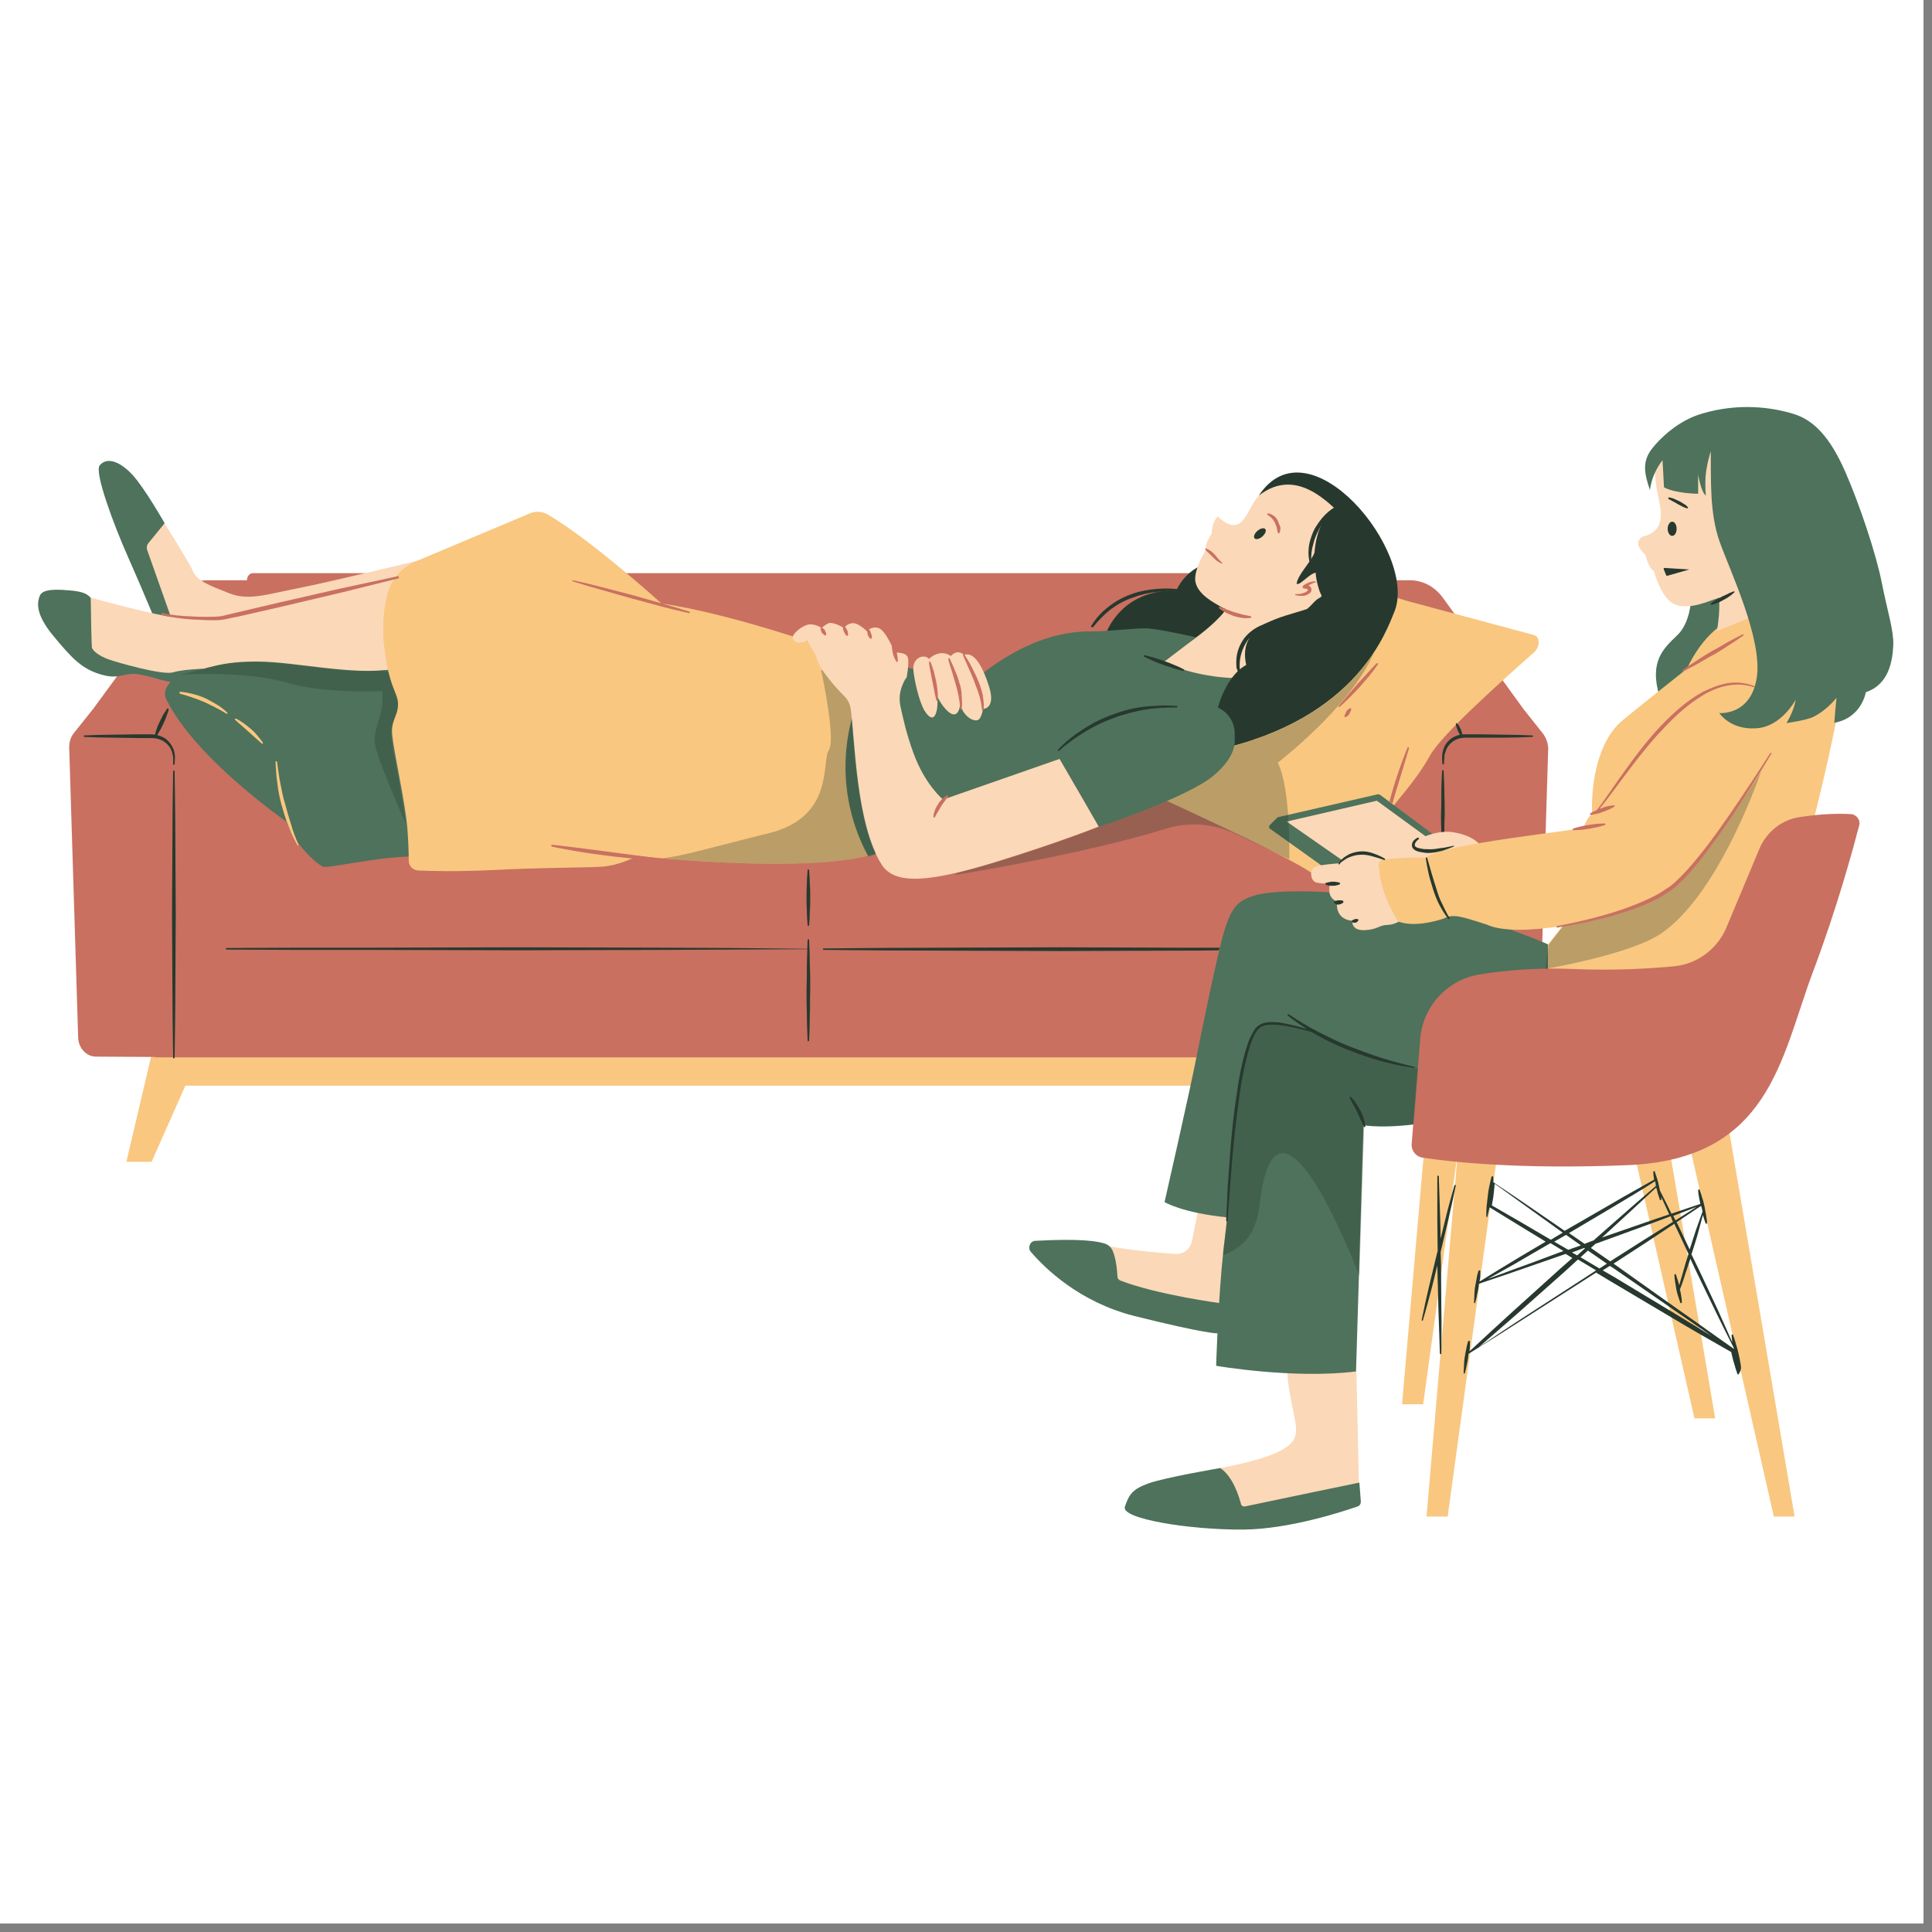 <svg xmlns="http://www.w3.org/2000/svg" xmlns:xlink="http://www.w3.org/1999/xlink" width="150" zoomAndPan="magnify" viewBox="0 0 112.5 112.5" height="150" preserveAspectRatio="xMidYMid meet" version="1.0"><rect x="0" y="0" width="112.5" height="112.5" fill="#808080" stroke="none"/><defs><clipPath id="368bc1f010"><path d="M 0 0 L 112.004 0 L 112.004 112.004 L 0 112.004 Z M 0 0 " clip-rule="nonzero"/></clipPath><clipPath id="7c1813390a"><path d="M 65 85 L 80 85 L 80 89.113 L 65 89.113 Z M 65 85 " clip-rule="nonzero"/></clipPath><clipPath id="5da31e6ea8"><path d="M 95 23.406 L 110.27 23.406 L 110.27 43 L 95 43 Z M 95 23.406 " clip-rule="nonzero"/></clipPath></defs><g clip-path="url(#368bc1f010)"><path fill="#ffffff" d="M 0 0 L 112.004 0 L 112.004 112.004 L 0 112.004 Z M 0 0 " fill-opacity="1" fill-rule="nonzero"/><path fill="#ffffff" d="M 0 0 L 112.004 0 L 112.004 112.004 L 0 112.004 Z M 0 0 " fill-opacity="1" fill-rule="nonzero"/></g><path fill="#f9c780" d="M 85.098 60.484 L 9.043 60.484 L 7.359 67.652 L 8.828 67.652 L 10.793 63.219 L 83.348 63.219 L 85.312 67.652 L 86.785 67.652 Z M 85.098 60.484 " fill-opacity="1" fill-rule="nonzero"/><path fill="#c97061" d="M 89.828 42.695 L 88.707 41.281 L 84.02 34.809 C 83.543 34.156 82.852 33.789 82.094 33.789 L 78.227 33.789 C 78.227 33.551 78.055 33.375 77.883 33.375 C 77.234 33.375 75.656 33.375 74.984 33.375 C 72.219 33.375 69.043 33.375 66.277 33.375 C 58.824 33.375 51.219 33.375 43.766 33.375 C 38.773 33.375 33.547 33.375 28.531 33.375 C 24.016 33.375 19.242 33.375 14.727 33.375 C 14.531 33.375 14.379 33.57 14.379 33.789 L 12.09 33.789 C 11.336 33.789 10.645 34.156 10.168 34.809 L 5.438 41.262 L 4.312 42.672 C 4.117 42.91 4.012 43.238 4.031 43.562 L 4.551 60.418 C 4.57 61.027 5.023 61.527 5.586 61.527 C 6.43 61.527 7.727 61.547 9.066 61.547 L 9.066 61.57 L 85.121 61.57 L 85.121 61.547 C 86.461 61.547 87.754 61.527 88.598 61.527 C 89.16 61.527 89.613 61.027 89.637 60.418 L 90.152 43.562 C 90.133 43.258 90.023 42.934 89.828 42.695 Z M 89.828 42.695 " fill-opacity="1" fill-rule="nonzero"/><path fill="#f9c780" d="M 73.754 29.098 L 77.73 32.66 C 79.004 33.809 80.496 34.613 82.137 35.047 L 89.332 36.98 C 89.699 37.09 89.68 37.699 89.289 38.023 C 87.539 39.566 83.973 42.738 83.281 43.977 C 82.398 45.562 81.273 46.648 80.777 47.43 C 80.777 47.43 80.172 50.211 79.676 51.164 L 79.719 51.945 C 79.719 52.141 79.547 52.293 79.371 52.25 C 78.812 52.078 77.621 51.664 76.219 50.73 C 74.426 49.535 65.309 45.43 63.535 44.625 C 63.406 44.562 63.363 44.344 63.492 44.215 C 63.793 43.91 64.27 43.453 64.617 43.477 C 65.113 43.496 65.133 43.691 65.328 43.258 C 65.5 42.824 65.719 42.41 66.41 41.824 C 67.121 41.238 69.93 36.852 71.398 33.918 C 72.5 31.727 73.086 30.094 73.324 29.312 C 73.41 29.098 73.625 28.965 73.754 29.098 Z M 73.754 29.098 " fill-opacity="1" fill-rule="nonzero"/><path fill="#4e725b" d="M 9.691 40.738 C 9.562 40.5 9.586 40.195 9.734 39.98 C 10.406 38.957 12.609 36.156 16.715 35.785 C 21.75 35.332 23 38.047 23.066 39.043 C 23.133 40.043 23.629 41.652 23.629 41.652 L 27.062 43.105 C 27.973 43.496 28.598 44.324 28.727 45.301 C 29.094 48.145 27.191 49.863 24.34 49.863 C 21.855 49.863 19.09 50.621 18.766 50.449 C 18.117 50.078 16.973 48.82 16.691 47.863 C 16.734 47.863 11.441 44.258 9.691 40.738 Z M 9.691 40.738 " fill-opacity="1" fill-rule="nonzero"/><path fill="#fbd8b7" d="M 24.363 32.637 C 24.363 32.637 19.266 33.875 17.383 34.246 C 15.504 34.613 14.445 35.004 13.301 34.527 C 12.156 34.07 11.484 33.832 11.227 33.246 C 10.988 32.66 9.152 29.812 9.152 29.812 L 8.137 32.094 L 9.863 36.59 C 9.863 36.59 17.516 35.68 20.105 34.961 C 22.699 34.223 24.363 32.637 24.363 32.637 Z M 24.363 32.637 " fill-opacity="1" fill-rule="nonzero"/><path fill="#4e725b" d="M 9.586 30.465 C 9.586 30.465 8.438 28.445 7.727 27.664 C 7.012 26.883 6.234 26.578 5.805 27.098 C 5.48 27.488 6.625 30.574 7.469 32.465 C 8.309 34.352 9.281 36.719 9.281 36.719 L 10.145 36.48 L 8.57 32.027 C 8.527 31.898 8.547 31.746 8.633 31.637 Z M 9.586 30.465 " fill-opacity="1" fill-rule="nonzero"/><path fill="#fbd8b7" d="M 23.586 33.418 C 23.586 33.418 19.113 34.723 15.957 35.199 C 12.781 35.68 12.629 36.266 10.75 36.047 C 8.871 35.828 5.176 34.766 5.176 34.766 C 5.176 34.766 4.809 37.023 4.98 37.699 C 5.156 38.395 6.43 38.719 8.113 38.98 C 9.801 39.238 9.262 39.543 10.75 39.219 C 12.242 38.895 12.891 38.5 15.094 38.523 C 17.297 38.547 20.559 39.348 22.895 38.957 Z M 23.586 33.418 " fill-opacity="1" fill-rule="nonzero"/><path fill="#4e725b" d="M 11.852 38.938 C 11.852 38.938 10.645 38.98 10.059 39.152 C 9.477 39.328 6.863 38.59 6.32 38.395 C 5.781 38.199 5.371 37.895 5.348 37.676 C 5.328 37.48 5.285 35.375 5.285 34.895 C 5.285 34.832 5.262 34.766 5.199 34.723 C 5.047 34.613 4.895 34.441 4.012 34.375 C 2.801 34.266 2.41 34.418 2.305 34.723 C 2.195 35.027 2 35.699 3.102 37.023 C 4.203 38.348 4.766 38.957 5.91 39.285 C 7.055 39.609 7.188 39.09 8.203 39.285 C 9.195 39.48 9.691 39.762 10.188 39.695 C 10.688 39.633 11.852 38.938 11.852 38.938 Z M 11.852 38.938 " fill-opacity="1" fill-rule="nonzero"/><path fill="#f9c780" d="M 53.898 39.871 C 53.898 39.871 44.891 36.113 38.516 35.137 C 38.516 35.137 34.41 31.422 31.902 29.965 C 31.578 29.77 31.191 29.75 30.844 29.898 L 24.234 32.68 C 23.391 33.027 22.766 33.746 22.547 34.637 C 22.375 35.352 22.246 36.309 22.352 37.461 C 22.633 40.129 23.195 40.324 23.176 41.043 C 23.152 41.758 22.723 41.957 22.852 42.91 C 22.957 43.867 23.586 46.711 23.715 48.168 C 23.781 48.992 23.801 49.688 23.801 50.121 C 23.801 50.426 24.039 50.664 24.34 50.688 C 25.141 50.73 26.738 50.754 28.707 50.664 C 31.516 50.512 33.934 50.535 35.016 50.469 C 36.094 50.406 37.109 49.84 37.109 49.84 C 37.109 49.84 49.406 51.207 51.996 49.211 Z M 53.898 39.871 " fill-opacity="1" fill-rule="nonzero"/><path fill="#27392e" d="M 70.406 32.789 C 70.406 32.789 69.176 32.961 68.484 34.395 C 68.484 34.395 65.719 34.113 64.465 36.719 L 68.957 37.699 L 71.617 36.766 L 71.617 34.656 Z M 70.406 32.789 " fill-opacity="1" fill-rule="nonzero"/><path fill="#fbd8b7" d="M 79.242 30.836 C 79.027 30.422 78.508 29.855 77.988 29.402 C 77.945 29.098 77.926 28.922 77.926 28.922 C 77.926 28.922 77.254 28.445 76.434 28.316 C 74.75 27.445 74.078 27.988 73.215 28.965 C 72.566 29.703 72.371 31.422 70.902 30.074 C 70.902 30.074 70.559 30.422 70.559 31.074 C 70.559 31.074 70.102 31.727 70.234 31.984 C 70.234 31.984 69.5 33.16 69.605 33.852 C 69.734 34.613 70.664 35.09 71.25 35.418 C 71.25 35.418 71.25 35.418 71.27 35.418 C 71.312 35.438 71.336 35.461 71.379 35.461 L 71.227 35.699 C 71.227 35.699 70.125 37.09 67.488 38.457 L 67.488 39.133 L 71.918 40.066 C 71.918 40.066 76.738 37.59 77.73 35.004 C 78.465 34.766 79.09 34.199 79.457 33.68 C 80.148 32.68 79.719 31.77 79.242 30.836 Z M 79.242 30.836 " fill-opacity="1" fill-rule="nonzero"/><path fill="#4e725b" d="M 69.648 37.113 C 69.648 37.113 67.469 36.613 66.777 36.59 C 66 36.57 64.68 36.766 63.512 36.766 C 62.52 36.766 59.777 36.871 56.273 40 C 56.273 40 52.43 38.523 50.875 38.5 L 50.051 40.523 C 48.801 43.562 48.992 46.996 50.57 49.883 L 69.844 43.324 L 72.438 39.48 C 72.438 39.48 70.191 39.633 67.75 38.566 Z M 69.648 37.113 " fill-opacity="1" fill-rule="nonzero"/><path fill="#fbd8b7" d="M 47.523 38.199 C 47.609 38.895 48.668 40.043 49.188 40.566 C 49.383 40.762 49.492 41 49.535 41.281 C 49.773 43.043 49.836 48.035 51.348 50.359 C 52.125 51.555 54.156 51.359 57.918 50.211 C 61.656 49.059 63.988 48.125 63.988 48.125 L 61.699 44.191 L 54.914 46.559 C 54.914 46.559 53.855 45.691 53.188 43.844 C 52.773 42.715 52.559 41.715 52.43 41.109 C 52.344 40.695 52.387 40.262 52.559 39.871 C 52.625 39.695 52.711 39.543 52.797 39.438 C 52.797 39.438 52.949 38.609 52.863 38.285 C 52.773 37.957 52.105 38.004 52.105 38.004 C 52.105 38.004 51.586 36.699 51.156 36.57 C 50.723 36.438 50.484 36.766 50.484 36.766 C 50.484 36.766 50.008 36.266 49.641 36.285 C 49.273 36.328 49.168 36.57 49.168 36.57 C 49.168 36.57 48.52 36.199 48.258 36.285 C 48 36.395 47.848 36.57 47.848 36.57 C 47.848 36.57 47.438 36.285 47.051 36.371 C 46.66 36.461 46.098 36.938 46.164 37.156 C 46.227 37.371 46.402 37.547 47.008 37.309 Z M 47.523 38.199 " fill-opacity="1" fill-rule="nonzero"/><path fill="#27392e" d="M 73.301 28.859 C 76.219 24.406 82.547 32.16 81.207 35.59 C 80.777 36.59 79.133 41.867 70.75 43.691 C 70.426 42.062 71.184 39.48 72.566 38.719 C 72.027 36.309 74.664 35.961 76.109 35.461 C 76.52 35.113 76.562 34.938 76.887 34.789 C 77.211 34.504 76.738 33.961 76.801 33.504 C 76.629 32.918 75.676 34.199 75.504 33.984 C 75.57 33.461 76.324 32.746 76.543 32.18 C 76.586 31.594 76.781 30.227 77.73 29.617 C 76.824 28.77 75.16 27.402 73.301 28.859 Z M 73.301 28.859 " fill-opacity="1" fill-rule="nonzero"/><path fill="#27392e" d="M 73.676 30.809 C 73.715 30.852 73.715 30.918 73.684 31.004 C 73.648 31.086 73.59 31.168 73.504 31.242 C 73.418 31.316 73.332 31.363 73.242 31.383 C 73.152 31.402 73.09 31.391 73.051 31.344 C 73.012 31.301 73.012 31.234 73.043 31.148 C 73.078 31.066 73.137 30.984 73.223 30.91 C 73.309 30.836 73.395 30.789 73.484 30.77 C 73.57 30.75 73.637 30.762 73.676 30.809 Z M 73.676 30.809 " fill-opacity="1" fill-rule="nonzero"/><path fill="#4e725b" d="M 71.898 42.758 C 71.918 42.02 71.441 41.367 70.75 41.129 C 70.016 40.891 67.598 40.719 66.062 41.324 C 63.816 42.215 61.633 44.039 61.633 44.039 L 63.988 48.145 C 63.988 48.145 69.109 46.473 70.664 45.168 C 72.113 43.934 71.875 43.191 71.898 42.758 Z M 71.898 42.758 " fill-opacity="1" fill-rule="nonzero"/><path fill="#fbd8b7" d="M 54.094 38.371 C 54.094 38.371 54.699 37.742 55.367 38.199 C 55.801 37.742 56.145 38.152 56.145 38.152 C 56.145 38.152 56.859 37.633 57.594 39.98 C 58.004 41.281 57.246 41.281 57.246 41.281 C 57.246 41.281 57.141 41.891 56.922 41.934 C 56.512 42.043 55.887 41.414 55.93 40.871 C 55.801 42.324 54.914 41.281 54.547 40.5 C 54.676 40.914 54.547 42.543 53.812 41.348 C 53.508 40.781 53.25 39.676 53.188 39.043 C 53.098 38.285 53.832 38.047 54.094 38.371 Z M 54.094 38.371 " fill-opacity="1" fill-rule="nonzero"/><path fill="#fbd8b7" d="M 69.844 70.105 L 69.41 72.254 C 69.324 72.734 68.895 73.059 68.418 73.016 C 67.293 72.93 65.262 72.754 64.184 72.473 C 64.184 72.473 64.68 73.492 64.422 74.516 C 64.422 74.516 67.898 76.145 71.574 76.164 L 72.004 70.172 Z M 69.844 70.105 " fill-opacity="1" fill-rule="nonzero"/><path fill="#4e725b" d="M 65.219 74.559 C 65.133 74.516 65.07 74.43 65.07 74.34 C 65.047 74.016 65.004 73.297 64.766 72.777 C 64.68 72.625 64.551 72.496 64.379 72.43 C 63.969 72.277 62.91 72.105 60.273 72.254 C 59.969 72.277 59.82 72.668 60.035 72.906 C 60.855 73.863 62.863 75.816 66.02 76.621 C 70.277 77.688 70.902 77.641 70.902 77.641 C 70.902 77.641 71.117 76.688 71.117 75.883 C 71.117 75.906 67.336 75.383 65.219 74.559 Z M 65.219 74.559 " fill-opacity="1" fill-rule="nonzero"/><path fill="#fbd8b7" d="M 78.984 79.836 L 79.133 86.68 L 71.852 88.023 C 71.852 88.023 71.16 85.941 70.73 85.547 C 70.73 85.547 73.129 85.137 74.316 84.594 C 75.504 84.051 75.57 83.594 75.398 82.637 C 75.223 81.684 74.922 80.508 74.965 79.598 Z M 78.984 79.836 " fill-opacity="1" fill-rule="nonzero"/><g clip-path="url(#7c1813390a)"><path fill="#4e725b" d="M 72.266 87.59 C 72.156 87.18 71.809 85.984 71.055 85.484 C 71.055 85.484 67.855 86.027 66.883 86.375 C 65.91 86.723 65.738 87.047 65.5 87.742 C 65.262 88.438 69.262 89.09 72.395 89.066 C 75.094 89.047 78.227 88.004 79.047 87.723 C 79.18 87.676 79.242 87.57 79.242 87.438 L 79.156 86.332 C 79.156 86.332 74.531 87.285 72.48 87.723 C 72.371 87.723 72.285 87.676 72.266 87.59 Z M 72.266 87.59 " fill-opacity="1" fill-rule="nonzero"/></g><path fill="#4e725b" d="M 81.035 52.316 C 76.758 51.73 73.973 51.859 73.062 52.141 C 72.156 52.426 71.746 52.73 71.312 54.141 C 70.883 55.551 70.082 59.527 69.672 61.547 C 69.281 63.547 67.812 69.996 67.812 69.996 C 67.812 69.996 68.828 70.625 71.465 70.887 C 71.379 71.605 71.312 72.234 71.25 72.711 C 70.926 75.645 70.816 79.531 70.816 79.531 C 70.816 79.531 75.332 80.312 78.961 79.859 L 79.395 65.523 C 79.395 65.523 80.754 65.781 83.328 65.328 L 83.328 62.719 C 83.648 62.809 83.996 62.871 84.34 62.938 L 91.125 58.008 L 90.133 54.988 C 90.176 54.988 85.312 52.902 81.035 52.316 Z M 81.035 52.316 " fill-opacity="1" fill-rule="nonzero"/><path fill="#4e725b" d="M 77.688 50.926 L 73.949 48.254 C 73.883 48.211 73.883 48.102 73.926 48.059 L 74.359 47.625 C 74.383 47.602 74.402 47.602 74.426 47.582 L 80.195 46.258 C 80.258 46.234 80.324 46.258 80.387 46.301 L 85.941 50.449 Z M 77.688 50.926 " fill-opacity="1" fill-rule="nonzero"/><path fill="#fbd8b7" d="M 74.922 47.84 L 80.172 46.625 L 84.816 50.012 L 78.574 50.383 Z M 74.922 47.84 " fill-opacity="1" fill-rule="nonzero"/><path fill="#fbd8b7" d="M 86.113 49.125 C 86.113 49.125 85.77 48.668 84.688 48.473 C 83.887 48.32 83.09 48.645 82.742 48.797 C 82.637 48.84 82.613 48.992 82.699 49.078 C 82.785 49.168 82.938 49.23 83.176 49.297 C 83.695 49.406 83.867 49.559 83.867 49.559 C 83.867 49.559 85.355 49.816 86.113 49.125 Z M 86.113 49.125 " fill-opacity="1" fill-rule="nonzero"/><path fill="#fbd8b7" d="M 80.43 50.273 C 80.43 50.273 80.086 50.297 79.738 50.035 C 79.371 49.773 79.223 49.668 78.855 49.754 C 78.488 49.84 77.969 50.273 77.969 50.273 C 77.969 50.273 76.715 50.34 76.477 50.535 C 76.324 50.664 76.262 51.121 76.543 51.34 C 76.715 51.469 77.406 51.445 77.406 51.445 L 77.406 51.883 C 77.406 52.164 77.602 52.426 77.859 52.488 C 77.859 52.488 77.664 53.512 78.746 53.621 C 78.746 53.621 78.66 54.184 79.438 54.164 C 80.215 54.141 80.301 53.859 80.797 53.859 C 81.297 53.836 81.664 53.531 81.664 53.531 Z M 80.43 50.273 " fill-opacity="1" fill-rule="nonzero"/><path fill="#4e725b" d="M 98.473 34.895 C 98.473 34.895 98.43 36.285 97.652 37.004 C 96.895 37.742 96.008 38.48 96.637 40.566 L 101.301 36.914 L 100.547 33.918 Z M 98.473 34.895 " fill-opacity="1" fill-rule="nonzero"/><path fill="#f9c780" d="M 107.289 39.109 L 102.039 35.828 C 102.039 35.828 101.129 35.875 100.59 36.176 C 99.035 37.023 98.234 38.938 98.234 38.938 C 98.234 38.938 94.691 41.738 94.301 42.105 C 92.832 43.539 92.66 46.148 92.703 47.387 C 92.508 47.539 92.359 47.82 92.207 48.188 C 92.164 48.32 83.844 49.145 83.023 49.949 C 81.965 49.906 80.992 49.992 80.539 50.059 C 80.387 50.078 80.281 50.211 80.281 50.359 C 80.367 51.945 81.164 53.273 81.426 53.664 C 82.312 53.988 83.562 53.664 84.062 53.488 C 84.621 53.207 85.012 53.336 86.566 53.836 C 87.453 54.25 89.137 54.207 90.953 53.922 C 90.953 53.945 90.953 53.945 90.953 53.965 L 90.133 55.008 L 90.133 57.18 L 102.879 57.18 C 103.637 55.617 107.375 41.805 107.289 39.109 Z M 107.289 39.109 " fill-opacity="1" fill-rule="nonzero"/><path fill="#fbd8b7" d="M 97.371 35.113 C 98.082 35.547 99.141 35.156 99.832 34.895 L 99.855 34.895 C 101.324 34.375 102.406 33.094 102.684 31.574 L 102.859 30.684 C 104.523 29.988 104.695 28.117 104.438 26.945 C 104.133 25.598 103.074 25.297 101.973 25.012 C 101.215 24.816 99.574 24.969 98.816 25.188 C 95.965 25.992 96.27 26.664 96.441 28.27 C 96.551 29.25 97.285 30.812 95.727 31.227 C 95.449 31.289 95.297 31.617 95.449 31.855 C 95.535 32.008 95.641 32.16 95.816 32.312 C 95.816 32.312 96.008 33.16 96.312 33.246 C 96.289 33.246 96.699 34.699 97.371 35.113 Z M 101.715 30.941 L 101.648 31.074 L 101.648 30.965 C 101.672 30.941 101.691 30.941 101.715 30.941 Z M 101.715 30.941 " fill-opacity="1" fill-rule="nonzero"/><path fill="#fbd8b7" d="M 102.34 26.23 L 98.492 27.621 L 99.875 33.309 C 100.113 34.266 100.18 35.242 100.051 36.223 L 99.984 36.742 L 104.523 34.918 Z M 102.34 26.23 " fill-opacity="1" fill-rule="nonzero"/><g clip-path="url(#5da31e6ea8)"><path fill="#4e725b" d="M 109.578 33.941 C 109.254 32.289 108.305 29.422 107.438 27.445 C 106.574 25.492 105.645 24.469 104.438 24.102 C 103.227 23.73 101.258 23.426 99.055 24.102 C 97.91 24.449 97.004 25.207 96.418 25.859 C 96.375 25.902 96.332 25.969 96.289 26.012 C 95.598 26.816 95.727 27.512 96.074 28.531 L 96.117 28.293 C 96.227 27.75 96.461 27.25 96.809 26.793 L 96.895 28.379 C 97.609 28.75 98.883 28.75 98.883 28.75 C 98.883 28.75 98.883 27.969 98.883 27.621 C 98.883 27.621 99.035 28.641 99.336 28.859 C 99.336 28.859 99.273 28.465 99.316 27.727 C 99.379 27.012 99.617 26.273 99.617 26.273 C 99.641 27.859 99.531 29.855 100.137 31.551 C 100.742 33.246 102.641 37.219 102.297 39.457 C 101.949 41.695 100.113 41.52 100.113 41.52 C 100.113 41.52 100.742 42.5 102.23 42.41 C 103.723 42.348 104.566 40.738 104.566 40.738 C 104.438 41.477 104.023 42.105 104.023 42.105 C 105.215 41.934 105.559 41.758 105.559 41.758 C 106.379 41.367 106.941 40.629 106.941 40.629 C 106.879 41.172 106.812 42.086 106.812 42.086 C 108.41 41.805 108.648 40.305 108.648 40.305 C 110.012 39.848 110.203 38.457 110.246 37.547 C 110.27 36.676 109.902 35.59 109.578 33.941 Z M 109.578 33.941 " fill-opacity="1" fill-rule="nonzero"/></g><path fill="#27392e" d="M 97.629 30.789 C 97.629 30.906 97.605 31.004 97.555 31.082 C 97.504 31.164 97.441 31.203 97.371 31.203 C 97.297 31.203 97.238 31.164 97.188 31.082 C 97.137 31.004 97.109 30.906 97.109 30.789 C 97.109 30.676 97.137 30.578 97.188 30.5 C 97.238 30.418 97.297 30.379 97.371 30.379 C 97.441 30.379 97.504 30.418 97.555 30.5 C 97.605 30.578 97.629 30.676 97.629 30.789 Z M 97.629 30.789 " fill-opacity="1" fill-rule="nonzero"/><path fill="#27392e" d="M 96.918 33.07 L 98.363 33.16 C 98.363 33.16 97.867 33.309 97.09 33.527 C 97.066 33.527 97.047 33.527 97.023 33.504 L 96.875 33.137 C 96.875 33.113 96.875 33.07 96.918 33.07 Z M 96.918 33.07 " fill-opacity="1" fill-rule="nonzero"/><path fill="#f9c780" d="M 100.633 65.523 L 98.492 67.172 L 103.289 88.309 L 104.5 88.309 Z M 100.633 65.523 " fill-opacity="1" fill-rule="nonzero"/><path fill="#f9c780" d="M 93.871 61.48 L 98.668 82.594 L 99.875 82.594 L 96.008 59.809 Z M 93.871 61.48 " fill-opacity="1" fill-rule="nonzero"/><path fill="#f9c780" d="M 83.066 88.309 L 84.297 88.309 L 87.195 67.172 L 84.883 67.172 Z M 83.066 88.309 " fill-opacity="1" fill-rule="nonzero"/><path fill="#f9c780" d="M 83.477 60.656 L 81.641 81.77 L 82.871 81.77 L 85.77 60.656 Z M 83.477 60.656 " fill-opacity="1" fill-rule="nonzero"/><path fill="#c97061" d="M 82.203 66.586 L 82.699 60.484 C 82.852 58.594 84.277 57.051 86.137 56.746 C 87.582 56.508 89.418 56.336 91.535 56.422 C 94.02 56.531 96.051 56.398 97.457 56.27 C 98.84 56.141 100.027 55.25 100.547 53.965 L 102.449 49.426 C 102.859 48.449 103.746 47.734 104.781 47.582 C 105.645 47.449 106.727 47.344 107.785 47.406 C 108.109 47.43 108.348 47.754 108.262 48.059 C 107.914 49.383 107.008 52.773 105.559 56.617 C 103.699 61.57 103.074 67.52 94.758 67.848 C 88.426 68.105 84.406 67.652 82.852 67.41 C 82.461 67.367 82.16 67 82.203 66.586 Z M 82.203 66.586 " fill-opacity="1" fill-rule="nonzero"/><path fill="#27392e" d="M 51.004 49.688 C 48.066 50.664 41.496 50.23 38.559 49.969 C 39.594 49.906 41.93 49.211 44.781 48.516 C 48.625 47.559 47.828 44.301 48.258 43.691 C 48.691 43.086 47.848 39.133 47.805 39.023 C 47.805 39.023 47.848 39.023 47.891 39.023 C 48.281 39.609 48.844 40.219 49.188 40.566 C 49.383 40.762 49.492 41 49.535 41.281 C 49.773 42.891 49.836 47.168 51.004 49.688 Z M 23.176 41.043 C 23.195 40.5 22.895 40.262 22.613 39.133 C 22.613 39.133 22.484 39.09 22.246 39.043 C 19.977 39.238 17.059 38.566 15.027 38.547 C 12.824 38.523 12.176 38.914 10.688 39.238 C 10.602 39.262 10.512 39.285 10.426 39.285 C 10.426 39.285 14.293 39.043 16.648 39.738 C 19.027 40.434 22.266 40.238 22.266 40.238 C 22.266 40.238 22.266 40.238 22.266 40.914 C 22.266 41.586 21.812 42.348 21.812 43.129 C 21.812 43.91 23.629 47.949 23.629 47.973 C 23.457 46.453 22.895 43.867 22.785 42.934 C 22.723 41.957 23.152 41.781 23.176 41.043 Z M 71.875 43.434 C 71.809 43.867 71.551 44.41 70.664 45.168 C 69.133 46.473 63.988 48.145 63.988 48.145 C 63.988 48.145 61.676 49.078 57.918 50.23 C 57.117 50.469 56.406 50.664 55.777 50.816 C 55.672 50.902 55.629 50.949 55.629 50.949 C 55.629 50.949 62.996 49.773 67.898 48.254 C 69.219 47.84 70.645 47.949 71.898 48.535 L 75.074 50.035 C 75.074 50.035 75.18 45.93 74.402 44.41 C 74.402 44.41 78.617 41.195 80 38.023 C 78.812 39.828 76.477 42.172 71.875 43.434 Z M 97.586 51.492 C 96.785 52.426 93.762 53.469 91.02 53.922 L 90.996 53.965 L 90.176 55.008 L 89.98 56.422 C 89.98 56.422 94.949 55.574 96.723 54.359 C 99.898 52.188 102.145 46.059 102.555 44.91 C 101.367 46.863 99.617 49.102 97.586 51.492 Z M 82.398 62.156 C 82.398 62.156 81.23 61.875 79.695 61.438 C 78.164 61.004 76.5 60.027 76.5 60.027 C 76.5 60.027 75.484 59.723 74.469 59.57 C 73.453 59.418 73.215 59.461 72.566 61.18 C 71.898 62.914 71.465 70.867 71.465 70.867 C 71.379 71.582 71.312 72.211 71.25 72.691 C 71.227 72.82 71.227 72.949 71.207 73.082 C 73.281 72.406 73.301 70.387 73.41 69.672 C 74.512 61.98 79.156 74.297 79.156 74.297 L 79.352 68.086 L 79.438 65.5 C 80.324 65.676 82.312 65.457 82.312 65.457 L 82.57 62.199 Z M 82.398 62.156 " fill-opacity="0.3" fill-rule="nonzero"/><path fill="#f9c780" d="M 17.383 49.188 C 17.383 49.211 17.383 49.23 17.363 49.23 C 17.34 49.23 17.32 49.23 17.32 49.211 C 17.102 48.84 16.93 48.449 16.777 48.059 C 16.629 47.668 16.5 47.254 16.391 46.863 C 16.281 46.453 16.195 46.039 16.152 45.625 C 16.086 45.215 16.066 44.777 16.043 44.367 C 16.043 44.344 16.066 44.324 16.086 44.324 C 16.109 44.324 16.133 44.344 16.133 44.367 C 16.195 44.777 16.238 45.191 16.324 45.605 C 16.41 46.016 16.477 46.43 16.605 46.82 C 16.715 47.234 16.824 47.625 16.953 48.016 C 17.059 48.406 17.211 48.797 17.383 49.188 Z M 12.652 41.043 C 12.438 40.914 12.199 40.781 11.984 40.672 C 11.746 40.566 11.508 40.477 11.246 40.414 C 10.988 40.348 10.75 40.305 10.492 40.281 C 10.469 40.281 10.449 40.305 10.449 40.324 C 10.449 40.348 10.449 40.371 10.469 40.391 C 10.707 40.457 10.945 40.523 11.184 40.609 C 11.422 40.695 11.66 40.781 11.875 40.871 C 12.113 40.977 12.328 41.086 12.543 41.195 C 12.762 41.305 12.977 41.434 13.191 41.562 C 13.215 41.562 13.234 41.562 13.234 41.562 C 13.258 41.543 13.258 41.52 13.234 41.5 C 13.062 41.324 12.867 41.172 12.652 41.043 Z M 14.984 42.824 C 14.879 42.695 14.75 42.562 14.617 42.453 C 14.488 42.348 14.359 42.238 14.207 42.129 C 14.059 42.02 13.926 41.934 13.754 41.848 C 13.734 41.848 13.711 41.848 13.688 41.848 C 13.668 41.867 13.668 41.891 13.688 41.91 C 13.82 42.043 13.949 42.152 14.078 42.258 L 14.469 42.605 L 14.855 42.953 C 14.984 43.062 15.117 43.191 15.246 43.301 C 15.266 43.324 15.289 43.324 15.289 43.301 C 15.309 43.281 15.309 43.258 15.309 43.238 C 15.203 43.105 15.094 42.953 14.984 42.824 Z M 14.984 42.824 " fill-opacity="1" fill-rule="nonzero"/><path fill="#27392e" d="M 77.945 50.34 C 77.969 50.34 77.988 50.34 78.012 50.316 C 78.031 50.254 78.141 50.164 78.25 50.102 C 78.336 50.035 78.441 49.969 78.551 49.926 C 78.766 49.84 78.984 49.773 79.223 49.773 C 79.438 49.754 79.676 49.797 79.914 49.863 C 80.148 49.926 80.367 49.992 80.605 50.078 C 80.625 50.078 80.648 50.078 80.648 50.059 C 80.668 50.035 80.648 50.012 80.625 49.992 C 80.41 49.863 80.195 49.773 79.957 49.688 C 79.719 49.602 79.457 49.559 79.199 49.578 C 78.941 49.602 78.68 49.668 78.465 49.797 C 78.355 49.863 78.25 49.926 78.164 50.012 C 78.121 50.059 78.074 50.102 78.031 50.145 C 77.988 50.188 77.945 50.254 77.945 50.34 C 77.926 50.316 77.926 50.34 77.945 50.34 Z M 77.945 50.34 " fill-opacity="1" fill-rule="nonzero"/><path fill="#27392e" d="M 72.219 39.5 C 72.219 39.523 72.266 39.523 72.285 39.523 C 72.309 39.523 72.328 39.48 72.309 39.457 C 72.176 39.09 72.156 38.695 72.219 38.328 C 72.285 37.957 72.438 37.59 72.652 37.285 C 72.762 37.133 72.891 37.004 73.043 36.871 C 73.191 36.766 73.367 36.656 73.516 36.57 C 73.863 36.395 74.23 36.242 74.574 36.047 C 74.598 36.047 74.598 36.004 74.598 36.004 C 74.598 35.98 74.555 35.98 74.531 35.98 C 74.164 36.133 73.797 36.242 73.43 36.418 C 73.062 36.57 72.719 36.828 72.457 37.156 C 72.219 37.48 72.047 37.871 72.004 38.285 C 71.984 38.48 71.984 38.695 72.004 38.895 C 72.09 39.109 72.133 39.305 72.219 39.5 Z M 72.219 39.5 " fill-opacity="1" fill-rule="nonzero"/><path fill="#27392e" d="M 77.84 52.664 C 77.883 52.684 77.926 52.684 77.988 52.664 C 78.031 52.664 78.074 52.641 78.121 52.621 C 78.164 52.598 78.207 52.578 78.227 52.535 C 78.227 52.535 78.227 52.512 78.227 52.512 C 78.227 52.488 78.227 52.469 78.184 52.445 C 78.141 52.426 78.098 52.426 78.055 52.426 C 78.012 52.426 77.969 52.426 77.945 52.426 C 77.902 52.426 77.859 52.426 77.84 52.445 C 77.797 52.445 77.75 52.469 77.707 52.488 C 77.707 52.488 77.688 52.488 77.688 52.512 C 77.664 52.535 77.664 52.578 77.688 52.578 C 77.75 52.621 77.797 52.641 77.84 52.664 Z M 77.84 52.664 " fill-opacity="1" fill-rule="nonzero"/><path fill="#27392e" d="M 77.234 34.984 C 77.168 34.789 77.105 34.594 77.039 34.375 C 76.973 34.18 76.93 33.961 76.887 33.766 C 76.844 33.57 76.824 33.355 76.801 33.137 C 76.781 32.918 76.758 32.723 76.758 32.508 C 76.758 32.484 76.738 32.465 76.715 32.465 C 76.691 32.465 76.672 32.484 76.648 32.508 C 76.605 32.723 76.586 32.941 76.605 33.16 C 76.605 33.375 76.629 33.594 76.672 33.809 C 76.715 34.027 76.781 34.246 76.844 34.441 C 76.93 34.637 77.016 34.832 77.148 35.027 C 77.148 35.047 77.168 35.047 77.191 35.047 C 77.234 35.027 77.234 35.004 77.234 34.984 Z M 77.234 34.984 " fill-opacity="1" fill-rule="nonzero"/><path fill="#27392e" d="M 76.305 32.703 C 76.324 32.703 76.348 32.68 76.348 32.66 C 76.348 32.355 76.367 32.027 76.457 31.746 C 76.52 31.441 76.629 31.16 76.781 30.879 C 76.91 30.594 77.105 30.355 77.297 30.117 C 77.492 29.879 77.73 29.684 77.988 29.508 C 78.012 29.488 78.012 29.465 78.012 29.445 C 78.012 29.422 77.969 29.402 77.945 29.422 C 77.645 29.551 77.383 29.75 77.148 29.988 C 76.91 30.227 76.738 30.488 76.562 30.77 C 76.414 31.051 76.305 31.379 76.238 31.68 C 76.176 32.008 76.176 32.332 76.238 32.66 C 76.262 32.703 76.281 32.703 76.305 32.703 Z M 76.305 32.703 " fill-opacity="1" fill-rule="nonzero"/><path fill="#27392e" d="M 79.027 53.512 C 78.984 53.512 78.961 53.512 78.941 53.512 C 78.918 53.512 78.898 53.512 78.875 53.531 C 78.855 53.531 78.832 53.555 78.812 53.555 C 78.789 53.574 78.766 53.574 78.723 53.598 C 78.703 53.621 78.703 53.664 78.723 53.684 C 78.746 53.707 78.789 53.727 78.832 53.727 C 78.875 53.727 78.918 53.727 78.941 53.727 C 78.984 53.707 79.004 53.707 79.047 53.664 C 79.07 53.641 79.09 53.598 79.113 53.555 C 79.07 53.531 79.047 53.512 79.027 53.512 Z M 79.027 53.512 " fill-opacity="1" fill-rule="nonzero"/><path fill="#27392e" d="M 99.66 35.223 C 99.898 35.156 100.137 35.07 100.352 34.938 C 100.461 34.875 100.566 34.832 100.676 34.742 C 100.785 34.68 100.871 34.594 100.98 34.504 C 101 34.484 101 34.484 101 34.461 C 101 34.441 100.957 34.418 100.934 34.441 C 100.828 34.484 100.699 34.527 100.59 34.594 C 100.48 34.637 100.375 34.699 100.266 34.742 C 100.156 34.809 100.051 34.852 99.941 34.918 C 99.832 34.984 99.727 35.047 99.641 35.137 C 99.617 35.137 99.617 35.156 99.617 35.18 C 99.617 35.199 99.641 35.223 99.66 35.223 Z M 99.66 35.223 " fill-opacity="1" fill-rule="nonzero"/><path fill="#27392e" d="M 97.434 29.207 C 97.523 29.25 97.609 29.293 97.695 29.355 C 97.781 29.402 97.867 29.445 97.953 29.488 C 98.039 29.531 98.125 29.574 98.234 29.598 C 98.258 29.598 98.258 29.598 98.277 29.598 C 98.301 29.574 98.301 29.551 98.277 29.531 C 98.215 29.445 98.125 29.379 98.039 29.336 C 97.953 29.27 97.867 29.227 97.781 29.184 C 97.695 29.141 97.586 29.098 97.5 29.055 C 97.414 29.008 97.305 28.988 97.199 28.965 C 97.176 28.965 97.152 28.965 97.152 28.988 C 97.133 29.008 97.133 29.031 97.152 29.055 C 97.262 29.117 97.348 29.16 97.434 29.207 Z M 97.434 29.207 " fill-opacity="1" fill-rule="nonzero"/><path fill="#27392e" d="M 83.648 51.773 C 83.543 51.469 83.457 51.164 83.371 50.883 C 83.281 50.578 83.195 50.273 83.109 49.969 C 83.109 49.949 83.09 49.926 83.066 49.926 C 83.047 49.926 83.023 49.949 83.023 49.969 C 83.066 50.297 83.133 50.602 83.195 50.902 C 83.262 51.207 83.371 51.512 83.457 51.816 C 83.562 52.121 83.672 52.426 83.824 52.707 C 83.973 52.988 84.148 53.273 84.34 53.512 C 84.363 53.531 84.387 53.531 84.387 53.512 C 84.406 53.488 84.406 53.469 84.406 53.445 C 84.234 53.184 84.105 52.902 83.973 52.621 C 83.844 52.383 83.738 52.078 83.648 51.773 Z M 83.648 51.773 " fill-opacity="1" fill-rule="nonzero"/><path fill="#27392e" d="M 63.664 36.504 C 63.969 36.113 64.312 35.766 64.703 35.461 C 65.09 35.18 65.523 34.938 66 34.789 C 66.453 34.613 66.949 34.504 67.426 34.461 C 67.922 34.395 68.418 34.395 68.895 34.441 C 68.914 34.441 68.938 34.418 68.938 34.395 C 68.938 34.375 68.914 34.352 68.895 34.352 C 68.395 34.266 67.898 34.246 67.383 34.289 C 66.883 34.332 66.367 34.418 65.891 34.594 C 65.414 34.766 64.961 35.004 64.551 35.332 C 64.141 35.633 63.793 36.027 63.535 36.461 C 63.512 36.48 63.535 36.504 63.555 36.523 C 63.621 36.523 63.645 36.523 63.664 36.504 Z M 63.664 36.504 " fill-opacity="1" fill-rule="nonzero"/><path fill="#27392e" d="M 77.254 51.535 L 77.32 51.555 L 77.43 51.578 C 77.492 51.578 77.559 51.578 77.621 51.578 C 77.688 51.578 77.75 51.578 77.816 51.555 C 77.883 51.535 77.945 51.535 78.012 51.492 C 78.012 51.492 78.031 51.469 78.031 51.469 C 78.031 51.445 78.031 51.426 78.012 51.402 C 77.945 51.383 77.883 51.359 77.816 51.359 C 77.75 51.34 77.688 51.34 77.621 51.34 C 77.559 51.34 77.492 51.34 77.43 51.359 L 77.32 51.383 C 77.277 51.402 77.277 51.383 77.277 51.426 C 77.277 51.402 77.234 51.383 77.211 51.402 C 77.191 51.402 77.168 51.445 77.191 51.469 C 77.191 51.512 77.234 51.535 77.254 51.535 Z M 77.254 51.535 " fill-opacity="1" fill-rule="nonzero"/><path fill="#27392e" d="M 82.398 62.133 C 81.75 61.98 81.102 61.809 80.473 61.613 C 79.848 61.418 79.223 61.18 78.594 60.938 C 77.969 60.699 77.383 60.395 76.781 60.094 C 76.195 59.789 75.613 59.441 75.051 59.07 C 75.031 59.051 75.008 59.07 74.984 59.07 C 74.965 59.094 74.965 59.113 74.984 59.137 C 75.332 59.418 75.723 59.68 76.09 59.918 C 75.676 59.789 75.246 59.68 74.812 59.594 C 74.512 59.527 74.188 59.504 73.863 59.527 C 73.711 59.551 73.539 59.57 73.387 59.656 C 73.301 59.699 73.234 59.746 73.172 59.809 C 73.105 59.875 73.062 59.941 73.02 60.004 C 72.676 60.57 72.523 61.18 72.371 61.785 C 72.219 62.395 72.113 63.004 72.027 63.633 C 71.832 64.871 71.703 66.109 71.617 67.348 C 71.574 67.977 71.527 68.586 71.484 69.215 C 71.465 69.844 71.422 70.453 71.398 71.082 C 71.398 71.105 71.422 71.125 71.441 71.125 C 71.465 71.125 71.484 71.105 71.484 71.082 C 71.527 70.453 71.574 69.844 71.617 69.215 C 71.66 68.586 71.723 67.977 71.766 67.348 C 71.875 66.109 72.027 64.871 72.199 63.633 C 72.285 63.023 72.395 62.418 72.543 61.809 C 72.609 61.504 72.695 61.199 72.781 60.918 C 72.891 60.637 72.977 60.332 73.148 60.094 C 73.191 60.027 73.234 59.961 73.281 59.918 C 73.324 59.875 73.387 59.832 73.43 59.789 C 73.559 59.723 73.691 59.699 73.84 59.68 C 74.145 59.656 74.445 59.68 74.75 59.723 C 75.289 59.809 75.828 59.941 76.367 60.094 C 76.457 60.137 76.543 60.199 76.629 60.242 C 77.211 60.57 77.816 60.875 78.441 61.113 C 79.07 61.352 79.695 61.59 80.344 61.766 C 80.668 61.852 80.992 61.938 81.316 62.004 C 81.641 62.07 81.988 62.133 82.312 62.176 C 82.332 62.176 82.355 62.176 82.355 62.156 C 82.441 62.156 82.418 62.133 82.398 62.133 Z M 82.398 62.133 " fill-opacity="1" fill-rule="nonzero"/><path fill="#27392e" d="M 68.375 38.719 C 68.18 38.633 68.008 38.566 67.812 38.5 C 67.617 38.438 67.426 38.371 67.23 38.305 C 67.035 38.242 66.84 38.199 66.645 38.152 C 66.625 38.152 66.602 38.152 66.602 38.176 C 66.582 38.199 66.602 38.219 66.625 38.242 C 66.797 38.328 66.992 38.414 67.188 38.5 C 67.383 38.59 67.555 38.652 67.75 38.719 C 67.941 38.785 68.137 38.848 68.332 38.914 C 68.527 38.98 68.719 39.023 68.914 39.066 C 68.938 39.066 68.957 39.066 68.957 39.043 C 68.957 39.023 68.957 39 68.938 38.98 C 68.742 38.871 68.547 38.785 68.375 38.719 Z M 68.375 38.719 " fill-opacity="1" fill-rule="nonzero"/><path fill="#27392e" d="M 78.961 64.242 C 78.875 64.109 78.766 63.98 78.66 63.871 C 78.637 63.852 78.637 63.852 78.617 63.871 C 78.594 63.871 78.594 63.914 78.594 63.938 C 78.66 64.09 78.746 64.219 78.812 64.348 L 79.027 64.762 C 79.09 64.891 79.156 65.043 79.223 65.176 C 79.285 65.305 79.352 65.457 79.414 65.609 C 79.414 65.629 79.438 65.629 79.457 65.629 C 79.48 65.629 79.504 65.609 79.504 65.586 C 79.48 65.262 79.352 64.957 79.223 64.676 C 79.133 64.5 79.047 64.371 78.961 64.242 Z M 78.961 64.242 " fill-opacity="1" fill-rule="nonzero"/><path fill="#27392e" d="M 101.348 79.402 C 101.324 79.207 101.281 79.031 101.238 78.836 C 101.195 78.641 101.152 78.469 101.086 78.273 C 101.043 78.098 100.98 77.902 100.914 77.73 C 100.914 77.707 100.891 77.707 100.871 77.707 C 100.848 77.707 100.828 77.73 100.828 77.75 C 100.848 77.883 100.848 78.012 100.871 78.164 C 100.59 77.535 100.309 76.902 100.027 76.273 L 98.883 73.84 L 98.492 73.039 C 98.516 72.996 98.516 72.949 98.535 72.906 C 98.668 72.496 98.797 72.105 98.906 71.691 C 98.992 71.363 99.078 71.062 99.164 70.734 C 99.164 70.734 99.164 70.758 99.164 70.758 C 99.207 70.91 99.25 71.062 99.316 71.234 C 99.316 71.258 99.336 71.258 99.359 71.258 C 99.379 71.258 99.402 71.234 99.402 71.215 C 99.402 71.039 99.359 70.887 99.336 70.715 C 99.316 70.562 99.273 70.387 99.25 70.234 C 99.207 70.082 99.184 69.91 99.121 69.758 C 99.078 69.605 99.035 69.453 98.969 69.281 C 98.969 69.258 98.949 69.258 98.926 69.258 C 98.906 69.258 98.883 69.281 98.883 69.301 C 98.883 69.477 98.926 69.629 98.949 69.801 C 98.969 69.91 98.992 69.996 99.012 70.105 C 98.449 70.301 97.891 70.473 97.328 70.672 C 97.109 70.215 96.895 69.781 96.656 69.324 C 96.637 69.215 96.613 69.129 96.594 69.02 C 96.57 68.891 96.527 68.738 96.484 68.605 C 96.441 68.477 96.398 68.348 96.355 68.215 C 96.355 68.195 96.332 68.195 96.312 68.195 C 96.289 68.195 96.27 68.215 96.27 68.238 C 96.27 68.391 96.289 68.52 96.312 68.648 C 96.312 68.672 96.312 68.672 96.312 68.695 C 95.469 69.172 94.625 69.629 93.785 70.129 L 91.191 71.625 L 91.105 71.668 L 90.477 71.234 C 89.312 70.43 88.145 69.629 86.957 68.844 C 86.957 68.738 86.957 68.648 86.957 68.543 C 86.957 68.52 86.934 68.496 86.914 68.496 C 86.891 68.496 86.871 68.496 86.848 68.52 C 86.805 68.715 86.762 68.891 86.719 69.086 C 86.676 69.281 86.652 69.477 86.633 69.648 C 86.609 69.844 86.59 70.039 86.566 70.234 C 86.547 70.43 86.547 70.625 86.547 70.82 C 86.547 70.844 86.566 70.867 86.566 70.867 C 86.59 70.867 86.609 70.867 86.609 70.844 C 86.652 70.672 86.695 70.473 86.738 70.301 C 87.82 70.973 88.902 71.625 90.004 72.301 L 88.578 73.145 C 87.777 73.625 86.957 74.125 86.156 74.625 C 86.156 74.578 86.156 74.535 86.18 74.492 C 86.199 74.34 86.199 74.188 86.199 74.016 C 86.199 73.992 86.18 73.973 86.156 73.973 C 86.137 73.973 86.113 73.973 86.094 73.992 C 86.047 74.145 86.004 74.297 85.984 74.449 C 85.961 74.602 85.918 74.754 85.898 74.906 C 85.875 75.059 85.855 75.211 85.855 75.363 C 85.855 75.516 85.832 75.664 85.832 75.84 C 85.832 75.859 85.855 75.883 85.855 75.883 C 85.875 75.883 85.898 75.883 85.898 75.859 C 85.941 75.711 85.984 75.559 86.004 75.406 C 86.047 75.254 86.07 75.102 86.094 74.949 C 86.094 74.883 86.113 74.82 86.113 74.754 C 87.172 74.406 88.23 74.035 89.289 73.668 L 91.168 73.016 L 91.559 73.254 L 90.844 73.883 L 88.121 76.34 C 87.258 77.121 86.414 77.902 85.574 78.684 C 85.574 78.664 85.574 78.621 85.574 78.598 C 85.594 78.445 85.594 78.293 85.594 78.121 C 85.594 78.098 85.574 78.078 85.551 78.078 C 85.531 78.078 85.508 78.078 85.488 78.098 C 85.445 78.25 85.402 78.402 85.379 78.555 C 85.355 78.707 85.312 78.859 85.293 79.012 C 85.27 79.164 85.25 79.316 85.25 79.469 C 85.25 79.617 85.227 79.77 85.227 79.945 C 85.227 79.965 85.25 79.988 85.25 79.988 C 85.27 79.988 85.293 79.988 85.293 79.965 C 85.336 79.816 85.379 79.664 85.402 79.512 C 85.445 79.359 85.465 79.207 85.488 79.055 C 85.488 78.988 85.508 78.902 85.508 78.836 C 86.633 78.141 87.734 77.445 88.836 76.73 L 92.227 74.559 L 92.941 74.102 L 93.699 74.559 L 97.285 76.688 C 98.449 77.383 99.617 78.055 100.805 78.727 C 100.828 78.793 100.828 78.836 100.848 78.902 C 100.891 79.098 100.934 79.27 101 79.469 C 101.043 79.641 101.109 79.836 101.172 80.012 C 101.172 80.031 101.195 80.031 101.215 80.031 C 101.238 80.031 101.258 80.012 101.258 79.988 C 101.41 79.77 101.391 79.598 101.348 79.402 Z M 99.055 70.215 C 99.055 70.234 99.055 70.258 99.078 70.277 C 99.098 70.367 99.121 70.453 99.141 70.539 C 99.012 70.91 98.883 71.258 98.754 71.625 C 98.625 71.996 98.516 72.387 98.387 72.754 L 97.758 71.43 C 97.715 71.344 97.672 71.258 97.629 71.168 C 98.105 70.844 98.582 70.539 99.055 70.215 Z M 98.797 70.277 C 98.387 70.539 97.977 70.801 97.566 71.062 C 97.523 70.973 97.477 70.887 97.434 70.801 C 97.891 70.625 98.344 70.453 98.797 70.277 Z M 97.414 71.148 C 96.852 71.496 96.27 71.863 95.707 72.211 L 93.762 73.449 L 92.637 72.668 L 92.898 72.43 L 95.945 71.32 C 96.398 71.148 96.832 70.996 97.285 70.82 C 97.328 70.953 97.371 71.039 97.414 71.148 Z M 96.527 69.477 C 96.57 69.605 96.613 69.734 96.656 69.867 C 96.656 69.887 96.68 69.887 96.699 69.887 C 96.723 69.887 96.742 69.867 96.742 69.844 C 96.742 69.781 96.742 69.715 96.723 69.672 C 96.875 70.02 97.047 70.367 97.199 70.715 C 96.742 70.867 96.289 71.016 95.859 71.168 L 93.285 72.059 L 93.828 71.562 C 94.711 70.758 95.578 69.953 96.441 69.148 C 96.484 69.281 96.508 69.367 96.527 69.477 Z M 93.934 70.277 C 94.758 69.781 95.578 69.301 96.375 68.781 C 96.398 68.867 96.418 68.953 96.418 69.062 C 95.512 69.844 94.605 70.625 93.699 71.43 L 92.789 72.234 L 92.594 72.301 L 92.27 72.43 L 91.363 71.801 Z M 86.871 70.191 C 86.891 70.02 86.934 69.867 86.957 69.691 C 86.977 69.496 87 69.301 87.02 69.105 C 87.02 69.039 87.02 68.996 87.043 68.934 C 88.188 69.758 89.312 70.562 90.457 71.387 L 90.996 71.777 L 90.305 72.191 C 89.16 71.516 88.016 70.844 86.871 70.191 Z M 89.355 73.473 C 88.445 73.797 87.539 74.145 86.633 74.473 C 87.344 74.082 88.059 73.688 88.75 73.277 L 90.285 72.387 L 91.039 72.844 Z M 90.5 72.301 L 91.191 71.906 L 92.055 72.516 L 91.32 72.777 Z M 91.535 72.93 L 92.25 72.668 L 92.293 72.691 L 91.84 73.102 Z M 92.316 74.383 L 88.922 76.578 C 87.973 77.188 87.043 77.816 86.113 78.445 C 86.871 77.793 87.625 77.121 88.383 76.469 L 91.125 74.035 L 91.883 73.34 L 92.941 73.973 Z M 93.137 73.863 L 92.035 73.211 L 92.465 72.82 L 93.566 73.582 Z M 97.566 76.512 L 94 74.363 L 93.328 73.973 L 93.742 73.711 L 93.977 73.863 L 97.523 76.316 C 98.258 76.816 98.969 77.316 99.703 77.816 C 98.992 77.383 98.277 76.949 97.566 76.512 Z M 97.629 76.188 L 94.109 73.688 L 93.957 73.582 L 95.836 72.363 C 96.398 71.996 96.938 71.625 97.5 71.258 C 97.543 71.344 97.566 71.43 97.609 71.496 L 98.32 73.016 C 98.215 73.34 98.105 73.688 98.02 74.016 C 97.934 74.297 97.867 74.559 97.781 74.84 C 97.758 74.754 97.738 74.688 97.715 74.602 C 97.672 74.473 97.629 74.34 97.586 74.211 C 97.586 74.188 97.566 74.188 97.543 74.188 C 97.523 74.188 97.5 74.211 97.5 74.23 C 97.5 74.383 97.523 74.516 97.543 74.645 C 97.566 74.773 97.586 74.926 97.609 75.059 C 97.629 75.188 97.672 75.34 97.715 75.469 C 97.758 75.602 97.801 75.73 97.844 75.859 C 97.844 75.883 97.867 75.883 97.891 75.883 C 97.91 75.883 97.934 75.859 97.934 75.84 C 97.934 75.688 97.91 75.559 97.891 75.426 C 97.867 75.297 97.844 75.188 97.824 75.078 C 97.953 74.754 98.062 74.426 98.168 74.082 C 98.258 73.82 98.344 73.559 98.43 73.297 L 98.711 73.906 L 99.875 76.316 C 100.223 77.035 100.59 77.773 100.957 78.488 C 100.957 78.512 100.957 78.531 100.98 78.555 C 99.855 77.773 98.754 76.969 97.629 76.188 Z M 97.629 76.188 " fill-opacity="1" fill-rule="nonzero"/><path fill="#27392e" d="M 87.648 42.953 C 88.168 42.953 88.707 42.934 89.227 42.91 C 89.246 42.91 89.27 42.891 89.27 42.867 C 89.27 42.848 89.246 42.824 89.227 42.824 C 88.707 42.801 88.168 42.781 87.648 42.781 L 86.07 42.758 L 85.293 42.758 C 85.25 42.758 85.184 42.758 85.141 42.758 C 85.141 42.715 85.121 42.672 85.121 42.629 C 85.098 42.562 85.078 42.5 85.055 42.453 C 85.031 42.391 84.988 42.348 84.969 42.281 C 84.926 42.215 84.883 42.172 84.84 42.129 C 84.84 42.129 84.816 42.105 84.816 42.105 C 84.797 42.105 84.773 42.129 84.773 42.152 C 84.773 42.215 84.797 42.281 84.816 42.348 C 84.84 42.41 84.859 42.477 84.883 42.543 C 84.902 42.605 84.945 42.648 84.969 42.715 C 84.988 42.738 85.012 42.758 85.012 42.781 C 84.84 42.824 84.664 42.891 84.516 42.996 C 84.277 43.172 84.105 43.41 84.039 43.672 C 83.996 43.801 83.973 43.953 83.973 44.082 C 83.973 44.215 83.973 44.344 83.996 44.477 C 83.996 44.496 84.02 44.52 84.039 44.52 C 84.062 44.52 84.082 44.496 84.082 44.477 L 84.105 44.082 C 84.105 43.953 84.148 43.844 84.191 43.715 C 84.277 43.477 84.43 43.281 84.645 43.148 C 84.84 43.02 85.078 42.953 85.336 42.953 Z M 87.648 42.953 " fill-opacity="1" fill-rule="nonzero"/><path fill="#27392e" d="M 84.754 68.996 C 84.73 68.996 84.711 68.996 84.688 69.02 C 84.516 69.672 84.32 70.324 84.168 70.973 L 83.887 72.125 L 83.867 71.082 C 83.844 70.215 83.801 69.367 83.781 68.496 C 83.781 68.477 83.758 68.453 83.738 68.453 C 83.715 68.453 83.695 68.477 83.695 68.496 C 83.695 69.367 83.695 70.215 83.695 71.082 L 83.715 72.863 L 83.695 72.906 L 83.219 74.883 C 83.066 75.535 82.914 76.207 82.785 76.859 C 82.785 76.883 82.785 76.902 82.809 76.902 C 82.828 76.902 82.852 76.902 82.852 76.883 C 83.047 76.23 83.219 75.578 83.391 74.926 L 83.695 73.688 L 83.758 76.23 C 83.781 77.098 83.824 77.945 83.844 78.816 C 83.844 78.836 83.867 78.859 83.887 78.859 C 83.91 78.859 83.93 78.836 83.93 78.816 C 83.93 77.945 83.953 77.098 83.93 76.23 L 83.91 73.645 L 83.887 72.906 L 84.34 70.996 C 84.492 70.344 84.645 69.672 84.773 69.02 C 84.773 69.039 84.773 68.996 84.754 68.996 Z M 84.754 68.996 " fill-opacity="1" fill-rule="nonzero"/><path fill="#27392e" d="M 61.676 43.715 C 62.129 43.301 62.648 42.934 63.188 42.605 C 63.73 42.281 64.293 42 64.875 41.805 L 65.09 41.715 L 65.309 41.652 C 65.457 41.609 65.609 41.562 65.762 41.52 C 66.062 41.457 66.367 41.367 66.668 41.324 C 67.273 41.215 67.898 41.195 68.527 41.195 C 68.547 41.195 68.57 41.172 68.57 41.152 C 68.57 41.129 68.547 41.109 68.527 41.109 L 68.051 41.086 C 67.898 41.086 67.727 41.066 67.574 41.086 C 67.25 41.109 66.949 41.109 66.625 41.152 C 66 41.215 65.371 41.391 64.789 41.609 C 64.184 41.824 63.621 42.105 63.082 42.453 C 62.543 42.801 62.043 43.191 61.613 43.648 C 61.59 43.672 61.59 43.691 61.613 43.715 C 61.613 43.734 61.656 43.734 61.676 43.715 Z M 61.676 43.715 " fill-opacity="1" fill-rule="nonzero"/><path fill="#27392e" d="M 10.082 44.496 C 10.082 44.52 10.102 44.539 10.125 44.539 C 10.145 44.539 10.168 44.52 10.168 44.496 C 10.168 44.367 10.188 44.234 10.188 44.105 C 10.188 43.977 10.168 43.824 10.125 43.691 C 10.039 43.434 9.863 43.191 9.648 43.02 C 9.496 42.91 9.324 42.848 9.152 42.801 C 9.219 42.715 9.262 42.605 9.324 42.52 C 9.391 42.391 9.453 42.258 9.52 42.129 C 9.586 42 9.629 41.867 9.691 41.715 C 9.734 41.586 9.801 41.434 9.82 41.305 C 9.82 41.281 9.82 41.262 9.801 41.262 C 9.777 41.238 9.758 41.262 9.734 41.262 C 9.648 41.391 9.586 41.5 9.496 41.629 C 9.434 41.758 9.367 41.891 9.305 42.02 C 9.238 42.152 9.172 42.281 9.129 42.434 C 9.086 42.543 9.043 42.672 9.023 42.781 C 8.957 42.781 8.914 42.758 8.852 42.758 L 8.07 42.758 L 6.496 42.781 C 5.977 42.781 5.438 42.801 4.918 42.824 C 4.895 42.824 4.875 42.848 4.875 42.867 C 4.875 42.891 4.895 42.91 4.918 42.91 C 5.438 42.934 5.977 42.953 6.496 42.953 L 8.07 42.977 L 8.852 42.977 C 9.086 42.977 9.324 43.043 9.543 43.172 C 9.734 43.301 9.91 43.496 9.996 43.734 C 10.039 43.844 10.059 43.977 10.082 44.105 Z M 10.082 44.496 " fill-opacity="1" fill-rule="nonzero"/><path fill="#27392e" d="M 47.113 54.727 C 47.113 54.707 47.094 54.684 47.07 54.684 C 47.051 54.684 47.027 54.707 47.027 54.727 C 47.027 54.902 47.008 55.074 47.008 55.25 L 42.836 55.203 L 38.602 55.184 L 30.133 55.16 L 21.664 55.184 L 17.426 55.184 L 13.191 55.203 C 13.172 55.203 13.148 55.227 13.148 55.25 C 13.148 55.27 13.172 55.293 13.191 55.293 L 17.426 55.312 L 21.664 55.312 L 30.133 55.336 L 38.602 55.312 L 42.836 55.293 L 47.008 55.27 C 47.008 55.574 46.984 55.855 46.984 56.16 C 46.984 56.66 46.984 57.137 46.965 57.637 C 46.965 58.137 46.965 58.613 46.984 59.113 C 46.984 59.613 47.008 60.094 47.027 60.59 C 47.027 60.613 47.051 60.637 47.07 60.637 C 47.094 60.637 47.113 60.613 47.113 60.59 C 47.137 60.094 47.156 59.613 47.156 59.113 C 47.18 58.613 47.156 58.137 47.18 57.637 C 47.18 57.137 47.18 56.66 47.156 56.16 C 47.156 55.703 47.137 55.203 47.113 54.727 Z M 47.113 54.727 " fill-opacity="1" fill-rule="nonzero"/><path fill="#27392e" d="M 47.113 50.664 C 47.113 50.645 47.094 50.621 47.07 50.621 C 47.051 50.621 47.027 50.645 47.027 50.664 C 47.008 50.926 46.984 51.207 46.984 51.469 C 46.965 51.73 46.965 52.012 46.965 52.273 C 46.965 52.535 46.965 52.816 46.984 53.078 C 46.984 53.336 47.008 53.621 47.027 53.879 C 47.027 53.902 47.051 53.922 47.07 53.922 C 47.094 53.922 47.113 53.902 47.113 53.879 C 47.137 53.621 47.156 53.336 47.156 53.078 C 47.18 52.816 47.18 52.535 47.18 52.273 C 47.18 52.012 47.18 51.73 47.156 51.469 C 47.156 51.207 47.137 50.926 47.113 50.664 Z M 47.113 50.664 " fill-opacity="1" fill-rule="nonzero"/><path fill="#27392e" d="M 10.168 44.91 C 10.168 44.887 10.145 44.867 10.125 44.867 C 10.102 44.867 10.082 44.887 10.082 44.91 C 10.059 46.301 10.039 47.691 10.039 49.078 L 10.016 53.25 L 10.039 57.422 C 10.039 58.809 10.059 60.199 10.082 61.59 C 10.082 61.613 10.102 61.633 10.125 61.633 C 10.145 61.633 10.168 61.613 10.168 61.59 C 10.188 60.199 10.211 58.809 10.211 57.422 L 10.234 53.25 L 10.211 49.078 C 10.211 47.691 10.188 46.301 10.168 44.91 Z M 10.168 44.91 " fill-opacity="1" fill-rule="nonzero"/><path fill="#27392e" d="M 84.105 48.43 C 84.105 48.102 84.105 47.777 84.125 47.449 C 84.125 47.016 84.125 46.602 84.105 46.168 C 84.105 45.734 84.082 45.32 84.062 44.887 C 84.062 44.867 84.039 44.844 84.02 44.844 C 83.996 44.844 83.973 44.867 83.973 44.887 C 83.953 45.32 83.93 45.734 83.93 46.168 C 83.93 46.602 83.93 47.016 83.91 47.449 C 83.91 47.777 83.91 48.125 83.93 48.449 Z M 84.105 48.43 " fill-opacity="1" fill-rule="nonzero"/><path fill="#27392e" d="M 84.621 49.254 C 84.449 49.297 84.254 49.32 84.082 49.363 L 83.93 49.383 C 83.91 49.383 83.91 49.383 83.887 49.383 C 83.648 49.426 83.414 49.469 83.152 49.449 C 83.023 49.449 82.914 49.449 82.809 49.426 C 82.699 49.406 82.57 49.383 82.484 49.34 C 82.398 49.297 82.355 49.23 82.398 49.125 C 82.418 49.035 82.504 48.949 82.613 48.863 C 82.637 48.84 82.637 48.82 82.613 48.797 C 82.59 48.777 82.57 48.777 82.547 48.777 C 82.441 48.84 82.312 48.906 82.246 49.059 C 82.223 49.125 82.203 49.211 82.223 49.297 C 82.246 49.383 82.312 49.449 82.375 49.492 C 82.504 49.578 82.637 49.602 82.766 49.621 C 82.895 49.645 83.023 49.668 83.152 49.668 C 83.414 49.668 83.672 49.621 83.91 49.559 C 83.91 49.559 83.93 49.559 83.93 49.559 L 84.062 49.516 C 84.254 49.449 84.449 49.383 84.645 49.297 C 84.664 49.297 84.664 49.273 84.664 49.254 C 84.664 49.254 84.645 49.23 84.621 49.254 Z M 84.621 49.254 " fill-opacity="1" fill-rule="nonzero"/><path fill="#c97061" d="M 50.723 36.895 C 50.699 36.852 50.699 36.809 50.68 36.766 C 50.656 36.719 50.637 36.676 50.594 36.656 C 50.594 36.656 50.57 36.633 50.57 36.633 C 50.551 36.633 50.508 36.633 50.508 36.676 C 50.484 36.719 50.484 36.785 50.508 36.828 C 50.508 36.871 50.527 36.914 50.527 36.961 C 50.551 37.004 50.57 37.047 50.594 37.09 C 50.613 37.133 50.656 37.176 50.699 37.199 C 50.699 37.199 50.723 37.199 50.723 37.199 C 50.742 37.199 50.766 37.176 50.766 37.156 C 50.766 37.113 50.766 37.047 50.766 37.004 C 50.742 36.98 50.742 36.938 50.723 36.895 Z M 50.723 36.895 " fill-opacity="1" fill-rule="nonzero"/><path fill="#c97061" d="M 55.152 46.301 C 55.043 46.363 54.938 46.453 54.848 46.539 C 54.762 46.625 54.676 46.734 54.613 46.844 C 54.547 46.949 54.48 47.059 54.438 47.191 C 54.395 47.297 54.352 47.43 54.352 47.559 C 54.352 47.582 54.352 47.602 54.375 47.602 C 54.395 47.625 54.418 47.602 54.438 47.582 C 54.504 47.473 54.547 47.363 54.613 47.277 C 54.676 47.168 54.719 47.082 54.785 46.973 C 54.848 46.863 54.914 46.777 54.98 46.691 C 55.043 46.602 55.129 46.496 55.195 46.406 C 55.195 46.387 55.215 46.387 55.195 46.363 C 55.195 46.301 55.172 46.301 55.152 46.301 Z M 55.152 46.301 " fill-opacity="1" fill-rule="nonzero"/><path fill="#c97061" d="M 49.34 36.719 C 49.316 36.676 49.297 36.633 49.273 36.59 C 49.254 36.547 49.211 36.504 49.168 36.48 C 49.168 36.48 49.145 36.48 49.145 36.461 C 49.125 36.461 49.102 36.48 49.082 36.504 C 49.082 36.57 49.082 36.613 49.102 36.656 C 49.102 36.699 49.125 36.742 49.145 36.785 C 49.168 36.828 49.188 36.871 49.211 36.914 C 49.23 36.961 49.273 37.004 49.316 37.023 C 49.316 37.023 49.34 37.023 49.34 37.023 C 49.359 37.023 49.383 37.004 49.383 36.98 C 49.383 36.914 49.383 36.871 49.359 36.828 C 49.383 36.809 49.359 36.766 49.34 36.719 Z M 49.34 36.719 " fill-opacity="1" fill-rule="nonzero"/><path fill="#c97061" d="M 54.523 40.781 C 54.523 40.805 54.547 40.805 54.57 40.805 C 54.59 40.805 54.613 40.781 54.613 40.762 C 54.613 40.566 54.613 40.391 54.59 40.195 C 54.57 40 54.547 39.828 54.504 39.633 C 54.461 39.438 54.418 39.262 54.375 39.09 C 54.309 38.914 54.266 38.719 54.18 38.547 C 54.18 38.523 54.156 38.523 54.137 38.523 C 54.113 38.523 54.094 38.547 54.094 38.566 C 54.113 38.762 54.156 38.938 54.18 39.109 L 54.289 39.652 L 54.395 40.195 C 54.438 40.414 54.48 40.609 54.523 40.781 Z M 54.523 40.781 " fill-opacity="1" fill-rule="nonzero"/><path fill="#c97061" d="M 52.215 38.004 C 52.191 37.914 52.172 37.852 52.125 37.762 C 52.105 37.676 52.062 37.609 52.02 37.547 C 52.02 37.523 51.996 37.523 51.977 37.523 C 51.953 37.523 51.934 37.547 51.934 37.566 C 51.934 37.656 51.934 37.742 51.953 37.828 C 51.977 37.914 51.977 38.004 51.996 38.066 C 52.02 38.152 52.039 38.219 52.082 38.305 C 52.125 38.395 52.148 38.457 52.191 38.523 C 52.191 38.547 52.215 38.547 52.234 38.547 C 52.258 38.547 52.277 38.523 52.277 38.5 C 52.277 38.414 52.277 38.328 52.258 38.242 C 52.258 38.176 52.234 38.09 52.215 38.004 Z M 52.215 38.004 " fill-opacity="1" fill-rule="nonzero"/><path fill="#c97061" d="M 48.043 36.719 C 48.023 36.676 48 36.656 47.977 36.633 C 47.957 36.613 47.914 36.57 47.871 36.547 C 47.871 36.547 47.848 36.547 47.848 36.547 C 47.828 36.547 47.785 36.57 47.785 36.59 C 47.785 36.633 47.785 36.676 47.805 36.719 C 47.828 36.766 47.828 36.809 47.848 36.828 C 47.871 36.871 47.891 36.895 47.934 36.914 C 47.957 36.938 48 36.98 48.043 37.004 C 48.043 37.004 48.066 37.004 48.066 37.004 C 48.086 37.004 48.109 36.98 48.109 36.961 C 48.109 36.914 48.109 36.871 48.086 36.828 C 48.066 36.809 48.066 36.766 48.043 36.719 Z M 48.043 36.719 " fill-opacity="1" fill-rule="nonzero"/><path fill="#c97061" d="M 40.137 35.613 C 39.574 35.438 39.012 35.266 38.449 35.113 L 36.766 34.637 L 35.078 34.199 C 34.52 34.051 33.957 33.918 33.371 33.789 C 33.352 33.789 33.328 33.789 33.328 33.809 C 33.328 33.832 33.328 33.852 33.352 33.852 C 33.914 34.027 34.473 34.199 35.035 34.352 L 36.723 34.832 L 38.406 35.285 C 38.969 35.438 39.531 35.57 40.113 35.699 C 40.137 35.699 40.156 35.699 40.18 35.68 C 40.18 35.656 40.156 35.633 40.137 35.613 Z M 40.137 35.613 " fill-opacity="1" fill-rule="nonzero"/><path fill="#c97061" d="M 98.02 39.09 C 98.32 38.938 98.625 38.785 98.926 38.609 C 99.227 38.438 99.508 38.262 99.812 38.109 C 100.094 37.938 100.395 37.762 100.676 37.566 C 100.957 37.395 101.238 37.199 101.52 37.004 C 101.539 36.98 101.539 36.961 101.539 36.961 C 101.539 36.938 101.496 36.938 101.477 36.938 C 101.172 37.09 100.871 37.242 100.566 37.414 C 100.266 37.59 99.984 37.762 99.684 37.914 C 99.402 38.09 99.098 38.262 98.816 38.457 C 98.535 38.633 98.234 38.828 97.977 39.023 C 97.953 39.043 97.953 39.066 97.953 39.09 C 97.977 39.09 97.996 39.09 98.02 39.09 Z M 98.02 39.09 " fill-opacity="1" fill-rule="nonzero"/><path fill="#c97061" d="M 91.625 48.34 C 91.773 48.34 91.945 48.32 92.098 48.32 C 92.25 48.297 92.402 48.277 92.551 48.254 C 92.703 48.234 92.855 48.188 93.008 48.168 C 93.156 48.125 93.309 48.102 93.461 48.035 C 93.48 48.035 93.48 48.016 93.48 47.992 C 93.48 47.973 93.461 47.949 93.438 47.949 C 93.285 47.949 93.113 47.973 92.961 47.973 C 92.812 47.992 92.66 48.016 92.508 48.035 C 92.359 48.059 92.207 48.082 92.055 48.125 C 91.902 48.168 91.754 48.188 91.602 48.254 C 91.578 48.254 91.578 48.277 91.578 48.297 C 91.559 48.32 91.578 48.34 91.625 48.34 Z M 91.625 48.34 " fill-opacity="1" fill-rule="nonzero"/><path fill="#c97061" d="M 38.105 49.949 L 35.121 49.559 L 33.633 49.363 L 32.141 49.188 C 32.121 49.188 32.098 49.211 32.098 49.23 C 32.098 49.254 32.098 49.273 32.141 49.297 C 32.637 49.406 33.137 49.492 33.633 49.578 C 34.129 49.668 34.625 49.73 35.121 49.797 C 35.621 49.863 36.117 49.926 36.613 49.969 C 37.109 50.012 37.609 50.059 38.125 50.078 C 38.148 50.078 38.168 50.059 38.168 50.035 C 38.148 49.969 38.125 49.949 38.105 49.949 Z M 38.105 49.949 " fill-opacity="1" fill-rule="nonzero"/><path fill="#c97061" d="M 23.176 33.551 C 22.031 33.789 20.883 34.051 19.738 34.289 L 16.324 35.07 C 15.18 35.332 14.035 35.613 12.91 35.875 C 12.629 35.918 12.352 35.918 12.047 35.918 C 11.766 35.918 11.465 35.918 11.184 35.895 C 10.602 35.875 10.016 35.828 9.453 35.699 C 9.434 35.699 9.41 35.699 9.391 35.742 C 9.391 35.766 9.391 35.785 9.41 35.809 C 9.996 35.961 10.578 36.027 11.16 36.07 C 11.465 36.09 11.746 36.09 12.047 36.113 C 12.328 36.113 12.629 36.133 12.934 36.09 C 13.234 36.047 13.516 35.961 13.797 35.918 L 14.66 35.723 L 16.367 35.332 L 19.781 34.527 C 20.926 34.246 22.051 33.961 23.195 33.68 C 23.219 33.68 23.238 33.656 23.219 33.637 C 23.219 33.551 23.195 33.527 23.176 33.551 Z M 23.176 33.551 " fill-opacity="1" fill-rule="nonzero"/><path fill="#c97061" d="M 92.617 47.449 C 92.746 47.43 92.855 47.406 92.984 47.387 C 93.113 47.363 93.223 47.32 93.328 47.277 C 93.438 47.234 93.566 47.191 93.676 47.145 C 93.785 47.102 93.891 47.039 94 46.973 C 94.02 46.973 94.02 46.949 94.02 46.93 C 94.02 46.906 94 46.887 93.977 46.887 C 93.848 46.906 93.742 46.93 93.609 46.949 C 93.48 46.973 93.375 47.016 93.266 47.059 C 93.223 47.082 93.18 47.082 93.137 47.102 C 93.742 46.363 94.281 45.582 94.863 44.824 C 95.492 43.996 96.141 43.172 96.852 42.434 C 97.566 41.672 98.32 40.977 99.207 40.457 C 99.641 40.195 100.137 40 100.633 39.914 C 101.129 39.828 101.648 39.848 102.145 40.023 C 102.168 40.023 102.188 40.023 102.188 40 C 102.188 39.98 102.188 39.957 102.168 39.957 C 101.672 39.762 101.129 39.695 100.609 39.781 C 100.094 39.871 99.598 40.066 99.121 40.305 C 98.191 40.824 97.414 41.543 96.699 42.281 C 95.988 43.043 95.34 43.867 94.734 44.715 C 94.434 45.125 94.129 45.562 93.828 45.996 C 93.547 46.387 93.285 46.801 92.984 47.168 C 92.961 47.168 92.961 47.168 92.941 47.191 C 92.832 47.234 92.727 47.297 92.617 47.344 C 92.594 47.344 92.594 47.363 92.594 47.387 C 92.574 47.449 92.594 47.449 92.617 47.449 Z M 92.617 47.449 " fill-opacity="1" fill-rule="nonzero"/><path fill="#c97061" d="M 78.617 41.238 C 78.574 41.262 78.531 41.281 78.488 41.324 C 78.441 41.348 78.422 41.391 78.398 41.434 C 78.379 41.477 78.355 41.52 78.336 41.562 C 78.312 41.609 78.293 41.652 78.293 41.715 C 78.293 41.715 78.293 41.738 78.293 41.738 C 78.293 41.758 78.336 41.781 78.355 41.758 C 78.398 41.738 78.441 41.715 78.488 41.672 C 78.531 41.652 78.551 41.609 78.574 41.562 C 78.594 41.52 78.617 41.477 78.637 41.434 C 78.66 41.391 78.68 41.348 78.68 41.281 C 78.68 41.281 78.68 41.262 78.68 41.262 C 78.68 41.238 78.66 41.238 78.617 41.238 Z M 78.617 41.238 " fill-opacity="1" fill-rule="nonzero"/><path fill="#c97061" d="M 80.148 38.633 C 79.957 38.828 79.762 39.043 79.59 39.238 L 79.027 39.848 L 78.488 40.477 C 78.312 40.695 78.121 40.891 77.945 41.109 C 77.926 41.129 77.926 41.152 77.945 41.152 C 77.969 41.172 77.988 41.172 78.012 41.152 C 78.227 40.977 78.422 40.781 78.617 40.586 C 78.812 40.391 79.004 40.195 79.199 39.98 C 79.371 39.762 79.566 39.566 79.738 39.348 C 79.914 39.133 80.086 38.914 80.238 38.676 C 80.258 38.652 80.238 38.633 80.238 38.609 C 80.195 38.633 80.148 38.633 80.148 38.633 Z M 80.148 38.633 " fill-opacity="1" fill-rule="nonzero"/><path fill="#c97061" d="M 55.863 39.762 C 55.801 39.523 55.715 39.285 55.605 39.043 C 55.52 38.805 55.41 38.59 55.305 38.348 C 55.305 38.328 55.281 38.328 55.262 38.328 C 55.238 38.328 55.215 38.348 55.215 38.395 C 55.281 38.633 55.348 38.871 55.434 39.109 C 55.496 39.348 55.582 39.586 55.648 39.828 C 55.715 40.066 55.777 40.305 55.82 40.543 C 55.863 40.781 55.906 41.02 55.906 41.281 C 55.906 41.305 55.93 41.324 55.953 41.324 C 55.973 41.324 55.996 41.305 55.996 41.281 C 56.039 41.02 56.016 40.762 55.996 40.523 C 55.996 40.262 55.953 40 55.863 39.762 Z M 55.863 39.762 " fill-opacity="1" fill-rule="nonzero"/><path fill="#c97061" d="M 82.008 43.496 C 81.988 43.496 81.965 43.496 81.965 43.52 C 81.793 43.934 81.641 44.344 81.488 44.777 C 81.34 45.191 81.207 45.625 81.078 46.059 C 81.016 46.258 80.973 46.473 80.906 46.668 L 81.078 46.801 C 81.145 46.559 81.207 46.344 81.273 46.125 C 81.402 45.691 81.531 45.277 81.664 44.844 L 82.051 43.562 C 82.031 43.539 82.031 43.52 82.008 43.496 Z M 82.008 43.496 " fill-opacity="1" fill-rule="nonzero"/><path fill="#c97061" d="M 103.141 43.844 C 103.117 43.824 103.098 43.844 103.074 43.867 C 102.707 44.453 102.316 45.039 101.93 45.625 C 101.539 46.211 101.152 46.801 100.762 47.363 C 99.965 48.516 99.141 49.668 98.215 50.688 C 97.977 50.949 97.738 51.188 97.477 51.426 C 97.348 51.535 97.219 51.645 97.066 51.73 C 96.918 51.816 96.785 51.926 96.637 52.012 C 96.031 52.359 95.383 52.621 94.734 52.859 C 94.086 53.098 93.418 53.293 92.727 53.469 C 92.055 53.641 91.363 53.793 90.672 53.922 C 90.652 53.922 90.629 53.945 90.629 53.965 C 90.629 53.988 90.652 54.012 90.672 54.012 C 92.055 53.793 93.438 53.488 94.758 53.055 C 95.426 52.836 96.074 52.578 96.699 52.23 C 96.852 52.141 97.004 52.035 97.152 51.945 C 97.305 51.859 97.434 51.73 97.586 51.621 C 97.844 51.383 98.105 51.145 98.344 50.859 C 98.816 50.34 99.25 49.773 99.66 49.211 C 100.07 48.645 100.48 48.082 100.871 47.492 C 101.648 46.32 102.406 45.125 103.117 43.934 C 103.16 43.887 103.16 43.867 103.141 43.844 Z M 103.141 43.844 " fill-opacity="1" fill-rule="nonzero"/><path fill="#c97061" d="M 56.965 39.652 C 56.859 39.391 56.73 39.133 56.598 38.871 C 56.469 38.609 56.32 38.371 56.168 38.133 C 56.145 38.109 56.125 38.109 56.102 38.109 C 56.082 38.109 56.059 38.152 56.082 38.176 C 56.188 38.438 56.32 38.695 56.426 38.957 C 56.535 39.219 56.664 39.48 56.75 39.738 C 56.859 40 56.945 40.262 57.031 40.523 C 57.098 40.781 57.16 41.066 57.184 41.348 C 57.184 41.367 57.203 41.391 57.227 41.391 C 57.246 41.391 57.27 41.367 57.27 41.348 C 57.312 41.066 57.27 40.762 57.227 40.477 C 57.16 40.195 57.074 39.914 56.965 39.652 Z M 56.965 39.652 " fill-opacity="1" fill-rule="nonzero"/><path fill="#c97061" d="M 71.16 32.832 C 71.184 32.812 71.184 32.789 71.16 32.766 C 71.098 32.703 71.012 32.617 70.945 32.551 C 70.883 32.465 70.816 32.398 70.75 32.312 C 70.688 32.246 70.602 32.16 70.516 32.094 C 70.426 32.027 70.34 31.984 70.234 31.941 C 70.211 31.941 70.191 31.941 70.191 31.941 C 70.168 31.965 70.168 31.984 70.191 32.008 C 70.254 32.094 70.34 32.16 70.406 32.223 L 70.621 32.441 C 70.688 32.508 70.773 32.594 70.859 32.66 C 70.945 32.723 71.055 32.789 71.16 32.812 C 71.117 32.832 71.141 32.832 71.16 32.832 Z M 71.16 32.832 " fill-opacity="1" fill-rule="nonzero"/><path fill="#c97061" d="M 74.402 30.312 C 74.34 30.203 74.273 30.094 74.164 30.031 C 74.059 29.965 73.949 29.898 73.84 29.898 C 73.82 29.898 73.82 29.898 73.797 29.922 C 73.777 29.945 73.797 29.965 73.82 29.988 C 73.992 30.094 74.145 30.246 74.23 30.422 C 74.273 30.508 74.293 30.594 74.34 30.703 C 74.359 30.812 74.383 30.898 74.402 31.008 C 74.402 31.031 74.426 31.031 74.445 31.051 C 74.469 31.051 74.488 31.051 74.512 31.031 C 74.531 30.965 74.531 30.922 74.555 30.855 C 74.555 30.789 74.555 30.746 74.555 30.684 C 74.488 30.551 74.445 30.422 74.402 30.312 Z M 74.402 30.312 " fill-opacity="1" fill-rule="nonzero"/><path fill="#c97061" d="M 76.586 33.852 C 76.457 33.852 76.348 33.875 76.219 33.918 C 76.109 33.961 75.98 34.027 75.895 34.094 C 75.871 34.113 75.852 34.137 75.852 34.156 C 75.852 34.223 75.871 34.266 75.938 34.266 C 76 34.266 76.047 34.289 76.09 34.289 C 76.109 34.289 76.133 34.309 76.133 34.309 C 76.133 34.309 76.152 34.332 76.152 34.332 C 76.176 34.352 76.176 34.352 76.152 34.375 C 76.133 34.395 76.09 34.441 76.066 34.461 C 75.98 34.504 75.895 34.547 75.785 34.57 C 75.676 34.594 75.57 34.594 75.461 34.594 C 75.441 34.594 75.418 34.613 75.418 34.613 C 75.418 34.637 75.418 34.656 75.441 34.656 C 75.547 34.68 75.656 34.699 75.785 34.699 C 75.914 34.699 76.047 34.68 76.152 34.613 C 76.219 34.57 76.262 34.547 76.324 34.484 C 76.348 34.441 76.367 34.395 76.367 34.332 C 76.367 34.289 76.348 34.223 76.324 34.199 C 76.305 34.156 76.262 34.137 76.238 34.113 C 76.219 34.113 76.219 34.094 76.195 34.094 C 76.219 34.07 76.238 34.07 76.262 34.051 C 76.367 34.004 76.457 33.941 76.586 33.918 C 76.605 33.918 76.629 33.898 76.605 33.875 C 76.629 33.875 76.605 33.852 76.586 33.852 Z M 76.586 33.852 " fill-opacity="1" fill-rule="nonzero"/><path fill="#c97061" d="M 72.805 35.875 C 72.652 35.852 72.5 35.809 72.352 35.785 C 72.199 35.742 72.047 35.699 71.898 35.656 C 71.746 35.613 71.617 35.547 71.465 35.504 L 71.031 35.332 C 71.012 35.332 70.988 35.332 70.988 35.352 C 70.969 35.375 70.969 35.395 70.988 35.418 C 71.117 35.527 71.25 35.613 71.398 35.68 C 71.551 35.766 71.703 35.809 71.852 35.875 C 72.004 35.918 72.176 35.961 72.328 35.98 C 72.5 36.004 72.652 36.004 72.824 35.98 C 72.848 35.98 72.848 35.961 72.867 35.938 C 72.848 35.895 72.824 35.875 72.805 35.875 Z M 72.805 35.875 " fill-opacity="1" fill-rule="nonzero"/><path fill="#27392e" d="M 68.633 55.184 L 61.742 55.16 L 54.848 55.184 C 52.559 55.184 50.246 55.203 47.957 55.227 C 47.934 55.227 47.914 55.25 47.914 55.27 C 47.914 55.293 47.934 55.312 47.957 55.312 C 50.246 55.336 52.559 55.355 54.848 55.355 L 61.742 55.379 L 68.633 55.355 C 69.41 55.355 70.191 55.355 70.969 55.336 L 71.031 55.184 C 70.234 55.184 69.434 55.184 68.633 55.184 Z M 68.633 55.184 " fill-opacity="1" fill-rule="nonzero"/></svg>